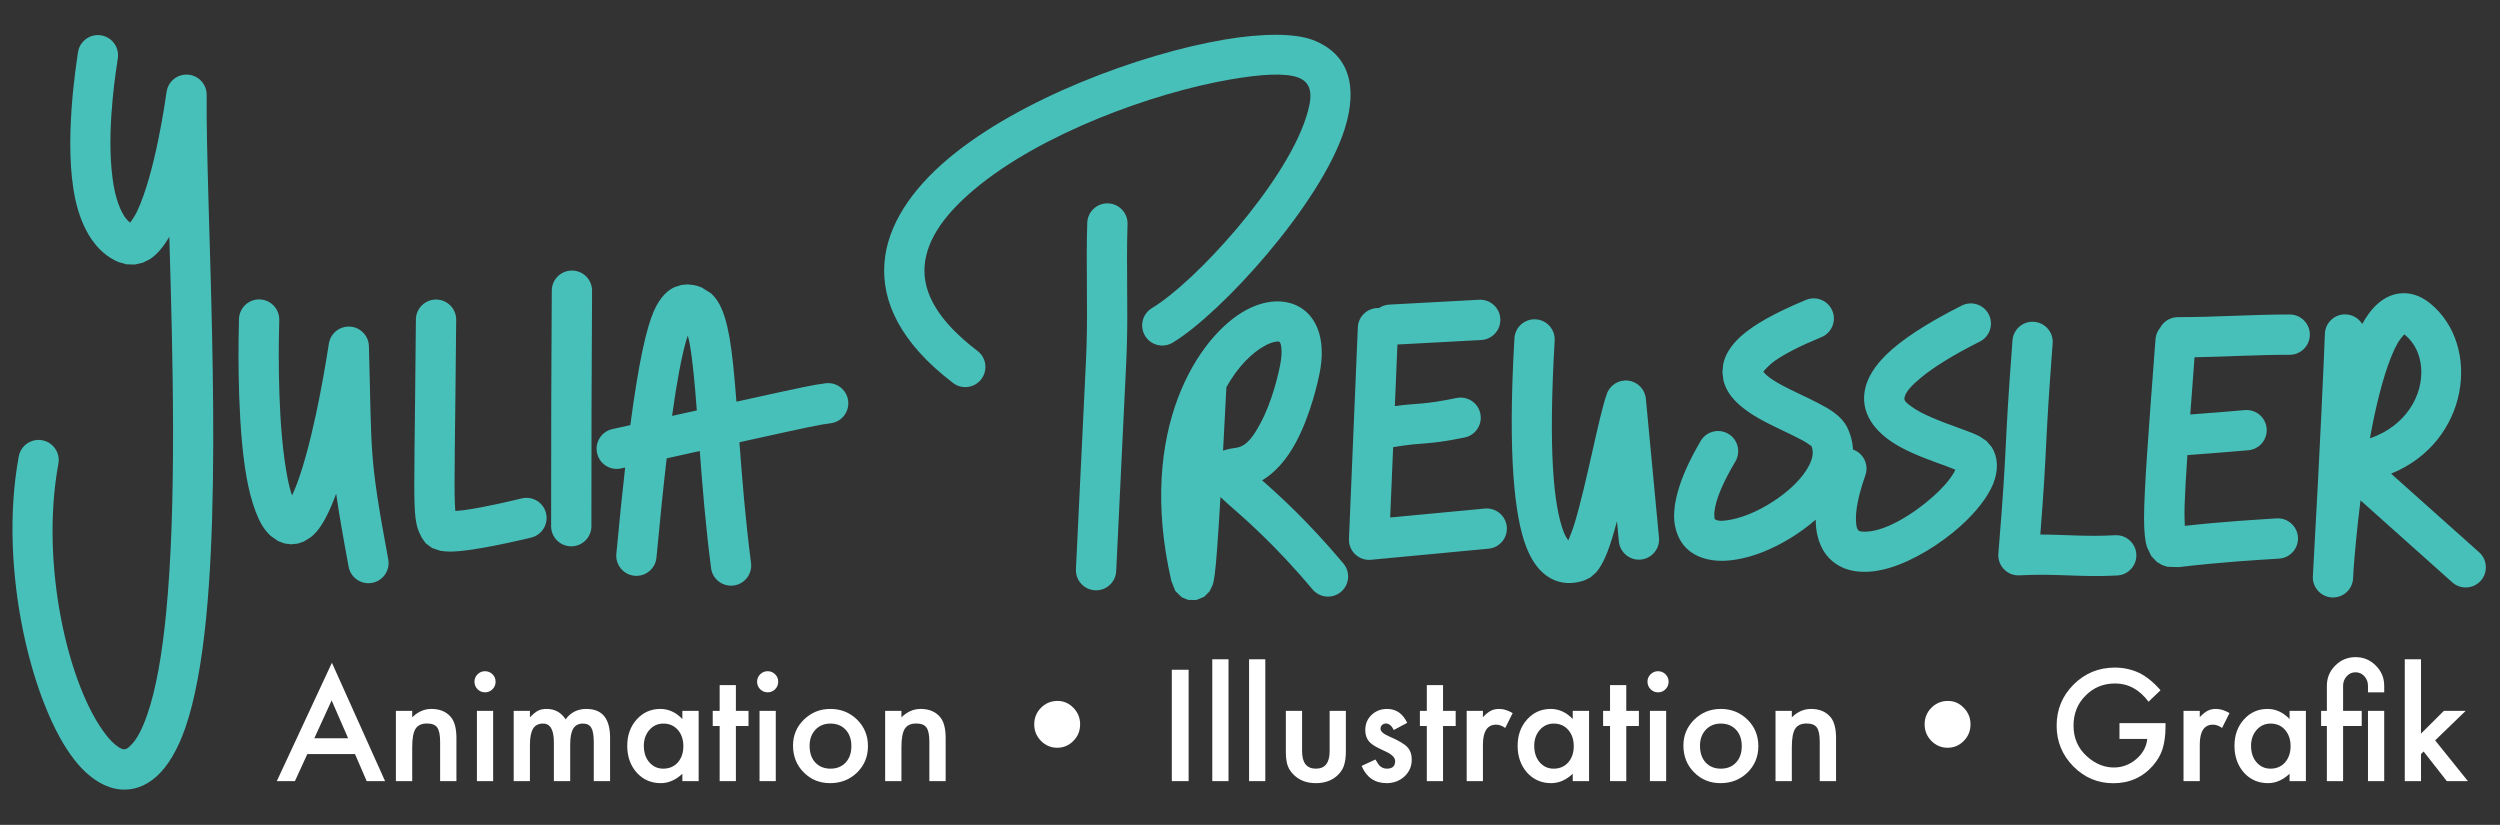 <svg xmlns="http://www.w3.org/2000/svg" xmlns:xlink="http://www.w3.org/1999/xlink" xmlns:serif="http://www.serif.com/" width="100%" height="100%" viewBox="0 0 1182 390" xml:space="preserve" style="fill-rule:evenodd;clip-rule:evenodd;stroke-linejoin:round;stroke-miterlimit:2;"><rect x="0" y="0" width="1182" height="390" fill="#333333" stroke="none"/> <g transform="matrix(0.762,0,0,0.762,36.264,126.89)"> <g transform="matrix(1,0,0,1,-613.227,-1093.26)"> <path d="M670.688,1073.62C666.891,1080.27 662.567,1085.12 658.295,1087.75L654.111,1089.77L649.23,1090.88L644.042,1090.73L639.133,1089.32C625.346,1083.51 616.454,1069.14 612.396,1050.49C604.87,1015.9 613.084,966.048 613.994,959.336C614.921,952.5 621.223,947.702 628.06,948.628C634.896,949.555 639.694,955.858 638.768,962.694C638.054,967.96 632.159,1002.23 634.854,1031.85C635.66,1040.7 637.201,1049.12 640.151,1055.93C641.744,1059.61 643.652,1062.82 646.394,1064.87C647.598,1063.22 649.437,1060.55 650.557,1058.2C661.84,1034.52 668.238,989.012 668.989,983.75C669.92,977.236 675.741,972.559 682.303,973.053C688.864,973.548 693.919,979.044 693.863,985.624C693.288,1053.49 703.579,1208.48 693.53,1310.2C690.84,1337.43 686.659,1360.97 680.608,1378.38C675.914,1391.88 669.878,1402.02 662.968,1408.31C655.781,1414.85 648.144,1417.17 640.57,1416.58C631.162,1415.84 621.016,1409.87 611.956,1398.39C585.673,1365.09 564.314,1279.96 577.285,1209.92C578.541,1203.14 585.068,1198.65 591.852,1199.9C598.636,1201.16 603.123,1207.69 601.867,1214.47C590.291,1276.98 608.123,1353.18 631.579,1382.9C633.911,1385.85 636.253,1388.27 638.67,1389.94C640.082,1390.91 641.4,1391.71 642.809,1391.66C643.991,1391.62 645.016,1390.84 646.141,1389.82C650.606,1385.75 653.961,1378.9 656.994,1370.17C662.532,1354.24 666.189,1332.66 668.651,1307.75C675.391,1239.52 672.864,1147.16 670.688,1073.62ZM746.846,1234.12C748.594,1230.49 750.258,1226.12 751.859,1221.32C761.877,1191.27 768.876,1145.25 769.683,1139.98C770.662,1133.59 776.356,1129 782.811,1129.39C789.267,1129.79 794.351,1135.05 794.534,1141.52C796.443,1208.96 794.344,1208.19 806.532,1273.82C807.792,1280.61 803.308,1287.13 796.525,1288.39C789.742,1289.65 783.212,1285.17 781.953,1278.39C778.268,1258.55 775.847,1244.6 774.215,1233.04C770.395,1243.53 766.127,1252.02 761.903,1256.78C760.806,1258.02 759.69,1259.08 758.576,1259.97L754.199,1262.72L750.527,1264L746.372,1264.47L742.141,1263.93L738.297,1262.5L733.668,1259.31C732.508,1258.27 731.329,1257 730.162,1255.48C724.333,1247.86 719.895,1233.03 717.427,1215.43C712.42,1179.71 713.725,1131.75 713.924,1124.67C714.117,1117.77 719.872,1112.33 726.768,1112.52C733.665,1112.71 739.107,1118.47 738.914,1125.37C738.725,1132.12 737.408,1177.88 742.185,1211.96C743.392,1220.57 744.747,1228.38 746.846,1234.12ZM848.144,1243.76C849.855,1243.65 851.817,1243.49 853.551,1243.26C867.759,1241.35 886.51,1236.65 889.429,1235.96C896.145,1234.38 902.88,1238.55 904.46,1245.27C906.04,1251.98 901.871,1258.72 895.155,1260.3C891.089,1261.26 858.983,1269.09 844.679,1268.98C842.362,1268.96 840.351,1268.77 838.721,1268.44L833.782,1266.78L829.784,1263.84L827.298,1260.34C824.808,1255.36 823.348,1252.34 822.878,1240.14C822.35,1226.43 823.062,1197.34 823.691,1124.98C823.751,1118.08 829.401,1112.53 836.299,1112.59C843.198,1112.65 848.75,1118.3 848.69,1125.2C848.067,1196.82 847.337,1225.61 847.859,1239.17C847.933,1241.1 848.02,1242.57 848.144,1243.76ZM907.998,1107.05C908.03,1100.15 913.656,1094.58 920.555,1094.61C927.454,1094.64 933.029,1100.26 932.998,1107.16C932.677,1177.76 932.587,1176.46 932.587,1253.22C932.587,1260.12 926.986,1265.72 920.087,1265.72C913.188,1265.72 907.587,1260.12 907.587,1253.22C907.587,1176.4 907.677,1177.7 907.998,1107.05ZM953.526,1216.82L951.003,1217.38C944.267,1218.87 937.589,1214.61 936.101,1207.87C934.613,1201.13 938.873,1194.46 945.61,1192.97L956.742,1190.51C961.966,1150.94 966.755,1130.26 971.283,1119.9C975.376,1110.53 980.281,1106.64 984.384,1104.82L988.452,1103.54L992.402,1103.2L996.463,1103.68C997.956,1104 999.472,1104.49 1001,1105.1L1006.78,1108.73C1008.69,1110.44 1010.5,1112.72 1012.09,1115.65C1014.58,1120.27 1016.69,1127.15 1018.25,1136.06C1020.07,1146.4 1021.32,1159.99 1022.56,1175.97C1068.02,1165.94 1070.13,1165.61 1077.82,1164.57C1084.65,1163.64 1090.95,1168.44 1091.88,1175.28C1092.8,1182.12 1088,1188.42 1081.16,1189.34C1073.46,1190.38 1071.45,1190.75 1024.42,1201.14C1026.09,1223.62 1028.15,1249.13 1031.63,1276.02C1032.52,1282.86 1027.69,1289.14 1020.84,1290.03C1014,1290.91 1007.73,1286.08 1006.84,1279.24C1003.47,1253.2 1001.46,1228.48 999.835,1206.58L979.295,1211.13C977.281,1228.34 975.179,1248.68 972.956,1272.68C972.32,1279.55 966.227,1284.61 959.357,1283.98C952.488,1283.34 947.427,1277.25 948.063,1270.38C949.938,1250.12 951.757,1232.37 953.526,1216.82ZM997.987,1181.39C996.74,1164.93 995.488,1150.95 993.631,1140.38C993.319,1138.62 992.865,1136.75 992.378,1134.98C992.015,1136.01 991.669,1137.07 991.366,1138.13C988.547,1148.06 985.68,1162.9 982.638,1184.79L997.987,1181.39Z" style="fill:rgb(72,192,186);"></path> </g> <g transform="matrix(1,0,0,1,-613.227,-1093.26)"> <path d="M1692.24,1249.15C1682.56,1257.6 1670.84,1264.74 1659.47,1269.24C1648.17,1273.7 1637.18,1275.53 1628.64,1274.38C1616.13,1272.7 1607.47,1265.79 1604.93,1252.97C1602.86,1242.56 1606.09,1225.36 1620.89,1200.31C1624.4,1194.37 1632.07,1192.4 1638.01,1195.91C1643.95,1199.42 1645.92,1207.09 1642.41,1213.03C1634.35,1226.66 1630.19,1236.8 1629.4,1244.26C1629.26,1245.62 1629.24,1246.82 1629.41,1247.87C1629.49,1248.35 1629.47,1248.81 1629.81,1249.01C1632.2,1250.4 1635.65,1249.89 1639.5,1249.19C1648.87,1247.47 1659.81,1242.32 1669.3,1235.53C1676.94,1230.06 1683.69,1223.53 1687.57,1216.55C1689.98,1212.22 1691.34,1207.75 1689.6,1203.53C1688.79,1202.95 1686,1201 1683.81,1199.83C1675.8,1195.52 1664.98,1191.02 1656.14,1185.88C1648.41,1181.4 1642.08,1176.24 1638.53,1170.82C1636.79,1168.15 1635.59,1165.38 1634.94,1162.53L1634.36,1157.65L1634.85,1152.65C1635.97,1147.29 1639.21,1141.18 1646.38,1134.9C1653.77,1128.43 1666.36,1121 1686.25,1112.81C1692.63,1110.18 1699.94,1113.23 1702.57,1119.61C1705.2,1125.99 1702.15,1133.3 1695.77,1135.93C1682.77,1141.28 1673.39,1146.09 1666.95,1150.55C1663.68,1152.82 1660.73,1156.13 1659.7,1157.34C1660.25,1158 1661.23,1159.11 1662.02,1159.77C1666.93,1163.85 1674.14,1167.32 1681.1,1170.65C1689.82,1174.83 1698.25,1178.79 1703.51,1182.63C1707.5,1185.54 1710.17,1188.7 1711.64,1191.63C1713.91,1196.19 1715.12,1200.89 1715.36,1205.66C1721.87,1207.93 1725.32,1215.06 1723.06,1221.57C1718.63,1234.3 1716.76,1243.74 1717.26,1250.6C1717.43,1252.91 1717.64,1254.72 1718.73,1255.81C1719.45,1256.53 1720.54,1256.55 1721.69,1256.61C1734.2,1257.27 1752.25,1246.28 1765.31,1234.61C1770.82,1229.68 1775.44,1224.55 1778.1,1219.75C1778.36,1219.29 1778.61,1218.71 1778.84,1218.15C1777.17,1217.46 1775.13,1216.64 1773.31,1215.98C1764.73,1212.87 1753.81,1209.07 1744.8,1204.15C1728.64,1195.34 1719.12,1182.43 1723.16,1166.91C1724.72,1160.95 1728.55,1154.08 1736.18,1146.66C1745.04,1138.05 1759.82,1127.93 1782.85,1116.33C1789.01,1113.23 1796.53,1115.71 1799.63,1121.87C1802.74,1128.03 1800.26,1135.55 1794.1,1138.66C1777.31,1147.11 1765.45,1154.51 1757.49,1161.12C1751.77,1165.87 1748.3,1169.59 1747.35,1173.22C1746.71,1175.69 1749.08,1177.04 1751.19,1178.66C1754.75,1181.39 1759.3,1183.65 1763.99,1185.68C1775.74,1190.78 1788.35,1194.46 1794.06,1197.56L1798.26,1200.4L1801.57,1204.29C1805.29,1210.48 1805.83,1218.37 1802.27,1227.11C1798.97,1235.18 1791.63,1244.62 1781.97,1253.25C1769.42,1264.47 1753.04,1274.47 1738.65,1278.92C1726.27,1282.75 1715.01,1282.35 1707.01,1277.95C1700.49,1274.37 1695.4,1268.33 1693.24,1258.7C1692.62,1255.94 1692.26,1252.77 1692.24,1249.15ZM1240.25,1065C1240.47,1058.11 1246.26,1052.69 1253.15,1052.92C1260.05,1053.15 1265.46,1058.93 1265.24,1065.82C1264.39,1091.47 1265.62,1117.16 1264.78,1142.81C1264.42,1153.88 1264.29,1153.05 1258.2,1281.11C1257.87,1288 1252.01,1293.33 1245.12,1293C1238.23,1292.67 1232.9,1286.81 1233.22,1279.92C1239.31,1152.2 1239.43,1153.03 1239.79,1141.99C1240.64,1116.34 1239.41,1090.65 1240.25,1065ZM1172.14,1144.47C1177.63,1148.65 1178.69,1156.5 1174.51,1161.99C1170.33,1167.48 1162.48,1168.54 1156.99,1164.36C1123.99,1139.21 1112.69,1113.65 1114.39,1090.11C1116.06,1066.87 1130.96,1044.5 1154.23,1024.99C1198.42,987.929 1272.98,960.285 1325,951.366C1349.41,947.182 1369.27,947.423 1380.02,951.476C1402.83,960.08 1408.34,980.551 1399.88,1007.07C1385.06,1053.46 1323.34,1121.26 1293.25,1139.35C1287.34,1142.9 1279.65,1140.99 1276.1,1135.08C1272.54,1129.16 1274.46,1121.48 1280.37,1117.92C1307.33,1101.71 1362.78,1041.05 1376.06,999.47C1379.66,988.203 1380.89,978.523 1371.2,974.868C1363,971.775 1347.85,972.814 1329.23,976.007C1280.85,984.3 1211.39,1009.68 1170.3,1044.14C1152.95,1058.69 1140.57,1074.57 1139.32,1091.9C1138.1,1108.94 1148.25,1126.27 1172.14,1144.47ZM1348.77,1224.79C1359.99,1234.66 1377.45,1250.5 1399.19,1276.38C1403.62,1281.66 1402.94,1289.55 1397.65,1293.99C1392.37,1298.43 1384.48,1297.74 1380.04,1292.46C1356.15,1264.01 1337.67,1248.33 1327.51,1239.38C1325.77,1237.86 1324.24,1236.45 1322.9,1235.17C1321.32,1262.18 1320.21,1276.76 1319.29,1283.56C1318.9,1286.46 1318.46,1288.4 1318.1,1289.57L1316.15,1293.65L1312.78,1297.03L1307.88,1299.05L1302.82,1298.95L1298.87,1297.33L1294.89,1293.43L1292.44,1287.23C1270.65,1192.83 1309.7,1134.63 1339.06,1118.99C1353.48,1111.31 1366.75,1112.57 1375.24,1119.48C1382.96,1125.76 1388.5,1138.44 1384.32,1158.77C1383.57,1162.42 1379.03,1184.09 1369.47,1201.67C1364.13,1211.51 1357.1,1219.84 1348.77,1224.79ZM1324.51,1206.36C1326.43,1205.68 1329.11,1205.04 1332.65,1204.57C1339.42,1203.66 1343.69,1196.76 1347.51,1189.73C1355.52,1175 1359.2,1156.79 1359.83,1153.72C1360.68,1149.61 1360.99,1146.08 1360.71,1143.12C1360.54,1141.24 1360.46,1139.68 1359.46,1138.87C1358.85,1138.37 1357.97,1138.65 1357.03,1138.8C1355.08,1139.09 1352.99,1139.9 1350.81,1141.06C1342.47,1145.5 1333.72,1154.24 1326.56,1166.95C1326.56,1167.19 1326.56,1167.43 1326.54,1167.68C1325.8,1182.13 1325.13,1194.98 1324.51,1206.36ZM1430.04,1204.18L1428.2,1247.83L1486.93,1242.29C1493.8,1241.64 1499.9,1246.69 1500.55,1253.56C1501.2,1260.43 1496.15,1266.53 1489.28,1267.18L1416.29,1274.06C1412.69,1274.4 1409.13,1273.17 1406.51,1270.68C1403.89,1268.2 1402.48,1264.7 1402.63,1261.1L1408.13,1129.85C1408.42,1122.96 1414.25,1117.6 1421.14,1117.89L1421.24,1117.89C1423.07,1116.65 1425.24,1115.87 1427.6,1115.74L1483.38,1112.73C1490.27,1112.36 1496.17,1117.65 1496.54,1124.54C1496.91,1131.43 1491.62,1137.32 1484.73,1137.7L1432.7,1140.5L1431.1,1178.72C1445.49,1176.69 1448.08,1178.1 1469.38,1173.69C1476.14,1172.29 1482.76,1176.64 1484.15,1183.39C1485.55,1190.15 1481.2,1196.77 1474.45,1198.17C1450.36,1203.15 1449.95,1200.81 1430.04,1204.18ZM1538.7,1262.08C1539.84,1259.38 1541.42,1255.41 1542.48,1251.96C1550.11,1226.91 1557.6,1185.16 1562.64,1171.1C1564.61,1165.58 1570.15,1162.18 1575.96,1162.91C1581.77,1163.64 1586.3,1168.3 1586.85,1174.13L1594.99,1260.31C1595.64,1267.17 1590.59,1273.28 1583.72,1273.93C1576.86,1274.58 1570.75,1269.53 1570.1,1262.66L1568.92,1250.11C1566.9,1257.72 1564.85,1264.53 1562.81,1269.7C1560.6,1275.32 1558.16,1279.46 1555.99,1281.89L1552.49,1284.97L1548.9,1286.77C1543.84,1288.54 1537.09,1289.63 1530.05,1286.67C1524.32,1284.25 1517.51,1278.86 1512.47,1265.64C1505.73,1247.94 1500.92,1211.15 1505.31,1136.62C1505.71,1129.74 1511.63,1124.47 1518.52,1124.88C1525.41,1125.28 1530.67,1131.2 1530.27,1138.09C1526.24,1206.6 1529.63,1240.47 1535.83,1256.74C1536.61,1258.78 1537.81,1260.76 1538.7,1262.08ZM1814.33,1137.93C1814.85,1131.05 1820.86,1125.89 1827.74,1126.41C1834.62,1126.94 1839.78,1132.95 1839.25,1139.83C1834.06,1208.17 1836.16,1200.34 1831.6,1258.4C1847.26,1258.46 1860.07,1259.82 1878,1258.84C1884.89,1258.46 1890.79,1263.74 1891.17,1270.63C1891.55,1277.52 1886.26,1283.42 1879.37,1283.8C1856.33,1285.06 1841.75,1282.46 1818.71,1283.72C1815.1,1283.92 1811.59,1282.55 1809.07,1279.96C1806.55,1277.37 1805.27,1273.82 1805.57,1270.22C1811.59,1196.83 1808.76,1211.19 1814.33,1137.93ZM1922.84,1209.12C1921.97,1222.04 1921.4,1232.11 1921.13,1239.94C1920.96,1244.97 1921.08,1249.61 1921.24,1253.02C1946.63,1250.22 1965.69,1249.22 1978.15,1248.39C1985.04,1247.94 1990.99,1253.16 1991.45,1260.04C1991.9,1266.93 1986.68,1272.88 1979.8,1273.34C1966.54,1274.21 1945.66,1275.29 1917.48,1278.61L1910.54,1278.42L1907.23,1277.36L1903.9,1275.38L1900.43,1271.73L1897.71,1266.01C1896.66,1262.56 1895.92,1256.91 1895.96,1247.73C1896.04,1230.55 1898.46,1198.04 1903.07,1137.18C1903.28,1134.47 1904.33,1132.03 1905.96,1130.1C1908.07,1126.18 1912.21,1123.52 1916.97,1123.52C1941.24,1123.52 1962.06,1121.87 1986.33,1121.87C1993.23,1121.87 1998.83,1127.47 1998.83,1134.37C1998.83,1141.27 1993.23,1146.87 1986.33,1146.87C1965.56,1146.87 1947.33,1148.07 1927.29,1148.42C1926.29,1161.66 1925.4,1173.44 1924.63,1183.91C1936.55,1183.01 1948.73,1182.08 1958.45,1181.2C1965.32,1180.58 1971.4,1185.65 1972.02,1192.52C1972.64,1199.39 1967.57,1205.48 1960.7,1206.1C1949.87,1207.08 1936.02,1208.12 1922.84,1209.12ZM2000.91,1280.46C2005.41,1200.24 2007.56,1149.47 2008.17,1133.8C2008.44,1126.91 2014.25,1121.53 2021.14,1121.8C2025.48,1121.97 2029.21,1124.33 2031.32,1127.77C2033.81,1123.31 2036.46,1119.63 2039.17,1116.87C2044.01,1111.95 2049.35,1109.37 2054.78,1108.79C2060.66,1108.17 2067.1,1109.72 2073.71,1115.16C2105.27,1141.15 2097.76,1200.95 2049.25,1220.63L2103.88,1269.42C2109.02,1274.02 2109.47,1281.93 2104.87,1287.07C2100.28,1292.22 2092.37,1292.66 2087.22,1288.07L2030.27,1237.2C2027.94,1255.78 2026.56,1271.7 2025.98,1279.94L2025.66,1285.65C2025.28,1292.47 2019.49,1297.72 2012.66,1297.44C2005.84,1297.15 2000.5,1291.44 2000.69,1284.62C2000.71,1283.83 2000.78,1282.42 2000.91,1280.46ZM2036.1,1198.7C2058.24,1191.2 2069.28,1172.11 2067.89,1154.79C2067.27,1146.94 2064.01,1139.56 2057.81,1134.46C2057.7,1134.37 2057.57,1134.27 2057.43,1134.17C2056.44,1135.27 2054.48,1137.55 2053.32,1139.61C2051.93,1142.05 2050.62,1144.87 2049.37,1147.97C2043.93,1161.43 2039.55,1179.78 2036.1,1198.7Z" style="fill:rgb(72,192,186);"></path> </g> <g transform="matrix(1,0,0,1,-620.434,-1176.83)"> <path d="M793.111,1478.19L763.525,1478.19L755.826,1494.98L744.592,1494.98L778.788,1421.53L811.775,1494.98L800.362,1494.98L793.111,1478.19ZM788.858,1468.39L778.609,1444.89L767.866,1468.39L788.858,1468.39Z" style="fill:white;fill-rule:nonzero;"></path> <path d="M818.489,1451.38L828.605,1451.38L828.605,1455.41C832.126,1451.92 836.094,1450.18 840.51,1450.18C845.583,1450.18 849.537,1451.77 852.372,1454.96C854.818,1457.68 856.042,1462.11 856.042,1468.26L856.042,1494.98L845.926,1494.98L845.926,1470.63C845.926,1466.33 845.33,1463.37 844.136,1461.72C842.972,1460.05 840.854,1459.22 837.78,1459.22C834.438,1459.22 832.066,1460.32 830.663,1462.53C829.291,1464.71 828.605,1468.51 828.605,1473.94L828.605,1494.98L818.489,1494.98L818.489,1451.38Z" style="fill:white;fill-rule:nonzero;"></path> <path d="M878.824,1451.38L878.824,1494.98L868.753,1494.98L868.753,1451.38L878.824,1451.38ZM867.232,1433.26C867.232,1431.5 867.873,1429.97 869.156,1428.69C870.439,1427.41 871.976,1426.77 873.767,1426.77C875.587,1426.77 877.138,1427.41 878.421,1428.69C879.705,1429.94 880.346,1431.48 880.346,1433.3C880.346,1435.12 879.705,1436.67 878.421,1437.96C877.168,1439.24 875.631,1439.88 873.811,1439.88C871.991,1439.88 870.439,1439.24 869.156,1437.96C867.873,1436.67 867.232,1435.11 867.232,1433.26Z" style="fill:white;fill-rule:nonzero;"></path> <path d="M891.581,1451.38L901.651,1451.38L901.651,1455.41C903.591,1453.38 905.247,1452.01 906.62,1451.3C908.082,1450.55 909.917,1450.18 912.125,1450.18C917.049,1450.18 920.943,1452.32 923.807,1456.62C926.97,1452.32 931.252,1450.18 936.653,1450.18C946.47,1450.18 951.379,1456.13 951.379,1468.04L951.379,1494.98L941.263,1494.98L941.263,1470.77C941.263,1466.59 940.756,1463.63 939.741,1461.9C938.697,1460.14 936.981,1459.26 934.594,1459.26C931.819,1459.26 929.797,1460.31 928.529,1462.39C927.261,1464.48 926.627,1467.84 926.627,1472.47L926.627,1494.98L916.511,1494.98L916.511,1470.9C916.511,1463.14 914.274,1459.26 909.798,1459.26C906.963,1459.26 904.896,1460.32 903.598,1462.44C902.3,1464.56 901.651,1467.9 901.651,1472.47L901.651,1494.98L891.581,1494.98L891.581,1451.38Z" style="fill:white;fill-rule:nonzero;"></path> <path d="M996.227,1451.38L1006.34,1451.38L1006.34,1494.98L996.227,1494.98L996.227,1490.41C992.08,1494.29 987.619,1496.23 982.844,1496.23C976.817,1496.23 971.834,1494.05 967.895,1489.7C963.986,1485.25 962.031,1479.7 962.031,1473.05C962.031,1466.51 963.986,1461.07 967.895,1456.71C971.804,1452.35 976.698,1450.18 982.576,1450.18C987.649,1450.18 992.199,1452.26 996.227,1456.44L996.227,1451.38ZM972.326,1473.05C972.326,1477.23 973.445,1480.63 975.683,1483.25C977.981,1485.91 980.875,1487.24 984.366,1487.24C988.096,1487.24 991.11,1485.95 993.408,1483.39C995.705,1480.73 996.854,1477.36 996.854,1473.27C996.854,1469.18 995.705,1465.81 993.408,1463.16C991.11,1460.56 988.126,1459.26 984.456,1459.26C980.994,1459.26 978.1,1460.58 975.773,1463.2C973.475,1465.86 972.326,1469.14 972.326,1473.05Z" style="fill:white;fill-rule:nonzero;"></path> <path d="M1029.44,1460.78L1029.44,1494.98L1019.37,1494.98L1019.37,1460.78L1015.07,1460.78L1015.07,1451.38L1019.37,1451.38L1019.37,1435.4L1029.44,1435.4L1029.44,1451.38L1037.27,1451.38L1037.27,1460.78L1029.44,1460.78Z" style="fill:white;fill-rule:nonzero;"></path> <path d="M1054.19,1451.38L1054.19,1494.98L1044.12,1494.98L1044.12,1451.38L1054.19,1451.38ZM1042.6,1433.26C1042.6,1431.5 1043.24,1429.97 1044.52,1428.69C1045.81,1427.41 1047.34,1426.77 1049.13,1426.77C1050.95,1426.77 1052.51,1427.41 1053.79,1428.69C1055.07,1429.94 1055.71,1431.48 1055.71,1433.3C1055.71,1435.12 1055.07,1436.67 1053.79,1437.96C1052.53,1439.24 1051,1439.88 1049.18,1439.88C1047.36,1439.88 1045.81,1439.24 1044.52,1437.96C1043.24,1436.67 1042.6,1435.11 1042.6,1433.26Z" style="fill:white;fill-rule:nonzero;"></path> <path d="M1064.89,1472.87C1064.89,1466.57 1067.14,1461.22 1071.65,1456.8C1076.15,1452.38 1081.64,1450.18 1088.12,1450.18C1094.62,1450.18 1100.14,1452.4 1104.68,1456.85C1109.15,1461.29 1111.39,1466.75 1111.39,1473.23C1111.39,1479.76 1109.14,1485.24 1104.63,1489.65C1100.1,1494.04 1094.53,1496.23 1087.94,1496.23C1081.4,1496.23 1075.93,1494 1071.51,1489.52C1067.1,1485.1 1064.89,1479.55 1064.89,1472.87ZM1075.18,1473.05C1075.18,1477.4 1076.35,1480.85 1078.67,1483.39C1081.06,1485.95 1084.21,1487.24 1088.12,1487.24C1092.06,1487.24 1095.2,1485.97 1097.56,1483.43C1099.92,1480.89 1101.1,1477.51 1101.1,1473.27C1101.1,1469.03 1099.92,1465.65 1097.56,1463.11C1095.17,1460.55 1092.03,1459.26 1088.12,1459.26C1084.27,1459.26 1081.15,1460.55 1078.76,1463.11C1076.38,1465.68 1075.18,1468.99 1075.18,1473.05Z" style="fill:white;fill-rule:nonzero;"></path> <path d="M1122.05,1451.38L1132.16,1451.38L1132.16,1455.41C1135.68,1451.92 1139.65,1450.18 1144.07,1450.18C1149.14,1450.18 1153.09,1451.77 1155.93,1454.96C1158.38,1457.68 1159.6,1462.11 1159.6,1468.26L1159.6,1494.98L1149.48,1494.98L1149.48,1470.63C1149.48,1466.33 1148.89,1463.37 1147.69,1461.72C1146.53,1460.05 1144.41,1459.22 1141.34,1459.22C1137.99,1459.22 1135.62,1460.32 1134.22,1462.53C1132.85,1464.71 1132.16,1468.51 1132.16,1473.94L1132.16,1494.98L1122.05,1494.98L1122.05,1451.38Z" style="fill:white;fill-rule:nonzero;"></path> <path d="M1229.02,1445.21C1232.84,1445.21 1236.12,1446.64 1238.87,1449.5C1241.64,1452.34 1243.03,1455.74 1243.03,1459.71C1243.03,1463.77 1241.64,1467.2 1238.87,1470C1236.09,1472.84 1232.74,1474.26 1228.8,1474.26C1224.92,1474.26 1221.56,1472.84 1218.73,1470C1215.95,1467.14 1214.56,1463.72 1214.56,1459.75C1214.56,1455.7 1215.96,1452.26 1218.77,1449.46C1221.61,1446.62 1225.02,1445.21 1229.02,1445.21Z" style="fill:white;fill-rule:nonzero;"></path> <rect x="1299.92" y="1425.87" width="10.429" height="69.108" style="fill:white;fill-rule:nonzero;"></rect> <rect x="1325.03" y="1419.38" width="10.071" height="75.598" style="fill:white;fill-rule:nonzero;"></rect> <rect x="1347.86" y="1419.38" width="10.071" height="75.598" style="fill:white;fill-rule:nonzero;"></rect> <path d="M1380.75,1451.38L1380.75,1476.4C1380.75,1483.63 1383.6,1487.24 1389.3,1487.24C1395,1487.24 1397.85,1483.63 1397.85,1476.4L1397.85,1451.38L1407.92,1451.38L1407.92,1476.63C1407.92,1480.12 1407.49,1483.13 1406.62,1485.67C1405.79,1487.94 1404.34,1489.98 1402.28,1491.8C1398.88,1494.76 1394.55,1496.23 1389.3,1496.23C1384.08,1496.23 1379.77,1494.76 1376.37,1491.8C1374.28,1489.98 1372.8,1487.94 1371.93,1485.67C1371.1,1483.64 1370.68,1480.63 1370.68,1476.63L1370.68,1451.38L1380.75,1451.38Z" style="fill:white;fill-rule:nonzero;"></path> <path d="M1445.97,1458.81L1437.64,1463.25C1436.33,1460.56 1434.7,1459.22 1432.76,1459.22C1431.84,1459.22 1431.05,1459.52 1430.39,1460.13C1429.73,1460.75 1429.41,1461.53 1429.41,1462.48C1429.41,1464.15 1431.35,1465.81 1435.23,1467.45C1440.57,1469.75 1444.16,1471.87 1446.01,1473.81C1447.86,1475.75 1448.79,1478.36 1448.79,1481.64C1448.79,1485.85 1447.24,1489.37 1444.13,1492.2C1441.12,1494.89 1437.48,1496.23 1433.21,1496.23C1425.9,1496.23 1420.72,1492.67 1417.68,1485.54L1426.27,1481.55C1427.47,1483.64 1428.38,1484.97 1429,1485.54C1430.23,1486.67 1431.69,1487.24 1433.39,1487.24C1436.79,1487.24 1438.49,1485.68 1438.49,1482.58C1438.49,1480.79 1437.18,1479.12 1434.55,1477.57C1433.54,1477.06 1432.52,1476.57 1431.51,1476.09C1430.5,1475.61 1429.47,1475.12 1428.42,1474.61C1425.5,1473.18 1423.44,1471.75 1422.25,1470.32C1420.72,1468.5 1419.96,1466.15 1419.96,1463.29C1419.96,1459.5 1421.26,1456.37 1423.86,1453.89C1426.51,1451.41 1429.73,1450.18 1433.52,1450.18C1439.1,1450.18 1443.25,1453.06 1445.97,1458.81Z" style="fill:white;fill-rule:nonzero;"></path> <path d="M1468.21,1460.78L1468.21,1494.98L1458.14,1494.98L1458.14,1460.78L1453.85,1460.78L1453.85,1451.38L1458.14,1451.38L1458.14,1435.4L1468.21,1435.4L1468.21,1451.38L1476.05,1451.38L1476.05,1460.78L1468.21,1460.78Z" style="fill:white;fill-rule:nonzero;"></path> <path d="M1482.89,1451.38L1492.96,1451.38L1492.96,1455.28C1494.81,1453.34 1496.45,1452.01 1497.89,1451.3C1499.35,1450.55 1501.08,1450.18 1503.08,1450.18C1505.74,1450.18 1508.51,1451.04 1511.4,1452.77L1506.8,1461.99C1504.88,1460.62 1503.02,1459.93 1501.2,1459.93C1495.71,1459.93 1492.96,1464.08 1492.96,1472.38L1492.96,1494.98L1482.89,1494.98L1482.89,1451.38Z" style="fill:white;fill-rule:nonzero;"></path> <path d="M1548.69,1451.38L1558.81,1451.38L1558.81,1494.98L1548.69,1494.98L1548.69,1490.41C1544.54,1494.29 1540.08,1496.23 1535.31,1496.23C1529.28,1496.23 1524.3,1494.05 1520.36,1489.7C1516.45,1485.25 1514.49,1479.7 1514.49,1473.05C1514.49,1466.51 1516.45,1461.07 1520.36,1456.71C1524.27,1452.35 1529.16,1450.18 1535.04,1450.18C1540.11,1450.18 1544.66,1452.26 1548.69,1456.44L1548.69,1451.38ZM1524.79,1473.05C1524.79,1477.23 1525.91,1480.63 1528.14,1483.25C1530.44,1485.91 1533.34,1487.24 1536.83,1487.24C1540.56,1487.24 1543.57,1485.95 1545.87,1483.39C1548.17,1480.73 1549.32,1477.36 1549.32,1473.27C1549.32,1469.18 1548.17,1465.81 1545.87,1463.16C1543.57,1460.56 1540.59,1459.26 1536.92,1459.26C1533.46,1459.26 1530.56,1460.58 1528.23,1463.2C1525.94,1465.86 1524.79,1469.14 1524.79,1473.05Z" style="fill:white;fill-rule:nonzero;"></path> <path d="M1581.9,1460.78L1581.9,1494.98L1571.83,1494.98L1571.83,1460.78L1567.53,1460.78L1567.53,1451.38L1571.83,1451.38L1571.83,1435.4L1581.9,1435.4L1581.9,1451.38L1589.73,1451.38L1589.73,1460.78L1581.9,1460.78Z" style="fill:white;fill-rule:nonzero;"></path> <path d="M1606.65,1451.38L1606.65,1494.98L1596.58,1494.98L1596.58,1451.38L1606.65,1451.38ZM1595.06,1433.26C1595.06,1431.5 1595.7,1429.97 1596.98,1428.69C1598.27,1427.41 1599.8,1426.77 1601.59,1426.77C1603.41,1426.77 1604.97,1427.41 1606.25,1428.69C1607.53,1429.94 1608.17,1431.48 1608.17,1433.3C1608.17,1435.12 1607.53,1436.67 1606.25,1437.96C1605,1439.24 1603.46,1439.88 1601.64,1439.88C1599.82,1439.88 1598.27,1439.24 1596.98,1437.96C1595.7,1436.67 1595.06,1435.11 1595.06,1433.26Z" style="fill:white;fill-rule:nonzero;"></path> <path d="M1617.35,1472.87C1617.35,1466.57 1619.6,1461.22 1624.11,1456.8C1628.61,1452.38 1634.11,1450.18 1640.58,1450.18C1647.09,1450.18 1652.61,1452.4 1657.14,1456.85C1661.62,1461.29 1663.85,1466.75 1663.85,1473.23C1663.85,1479.76 1661.6,1485.24 1657.1,1489.65C1652.56,1494.04 1647,1496.23 1640.4,1496.23C1633.87,1496.23 1628.39,1494 1623.97,1489.52C1619.56,1485.1 1617.35,1479.55 1617.35,1472.87ZM1627.64,1473.05C1627.64,1477.4 1628.81,1480.85 1631.13,1483.39C1633.52,1485.95 1636.67,1487.24 1640.58,1487.24C1644.52,1487.24 1647.67,1485.97 1650.02,1483.43C1652.38,1480.89 1653.56,1477.51 1653.56,1473.27C1653.56,1469.03 1652.38,1465.65 1650.02,1463.11C1647.64,1460.55 1644.49,1459.26 1640.58,1459.26C1636.73,1459.26 1633.61,1460.55 1631.23,1463.11C1628.84,1465.68 1627.64,1468.99 1627.64,1473.05Z" style="fill:white;fill-rule:nonzero;"></path> <path d="M1674.51,1451.38L1684.62,1451.38L1684.62,1455.41C1688.14,1451.92 1692.11,1450.18 1696.53,1450.18C1701.6,1450.18 1705.56,1451.77 1708.39,1454.96C1710.84,1457.68 1712.06,1462.11 1712.06,1468.26L1712.06,1494.98L1701.94,1494.98L1701.94,1470.63C1701.94,1466.33 1701.35,1463.37 1700.15,1461.72C1698.99,1460.05 1696.87,1459.22 1693.8,1459.22C1690.46,1459.22 1688.08,1460.32 1686.68,1462.53C1685.31,1464.71 1684.62,1468.51 1684.62,1473.94L1684.62,1494.98L1674.51,1494.98L1674.51,1451.38Z" style="fill:white;fill-rule:nonzero;"></path> <path d="M1781.48,1445.21C1785.3,1445.21 1788.58,1446.64 1791.33,1449.5C1794.1,1452.34 1795.49,1455.74 1795.49,1459.71C1795.49,1463.77 1794.1,1467.2 1791.33,1470C1788.55,1472.84 1785.2,1474.26 1781.26,1474.26C1777.38,1474.26 1774.02,1472.84 1771.19,1470C1768.41,1467.14 1767.02,1463.72 1767.02,1459.75C1767.02,1455.7 1768.43,1452.26 1771.23,1449.46C1774.07,1446.62 1777.48,1445.21 1781.48,1445.21Z" style="fill:white;fill-rule:nonzero;"></path> <path d="M1887.92,1458.99L1916.48,1458.99L1916.48,1461.28C1916.48,1466.47 1915.86,1471.06 1914.64,1475.06C1913.45,1478.76 1911.43,1482.22 1908.6,1485.45C1902.18,1492.67 1894.02,1496.28 1884.11,1496.28C1874.45,1496.28 1866.17,1492.79 1859.27,1485.8C1852.38,1478.79 1848.93,1470.38 1848.93,1460.56C1848.93,1450.53 1852.44,1442.03 1859.45,1435.05C1866.46,1428.04 1875,1424.53 1885.05,1424.53C1890.45,1424.53 1895.5,1425.63 1900.18,1427.84C1904.66,1430.05 1909.06,1433.63 1913.39,1438.58L1905.96,1445.7C1900.29,1438.15 1893.38,1434.38 1885.23,1434.38C1877.92,1434.38 1871.79,1436.9 1866.84,1441.94C1861.88,1446.89 1859.41,1453.1 1859.41,1460.56C1859.41,1468.26 1862.17,1474.6 1867.69,1479.58C1872.85,1484.21 1878.44,1486.52 1884.47,1486.52C1889.6,1486.52 1894.22,1484.79 1898.3,1481.33C1902.39,1477.84 1904.67,1473.66 1905.15,1468.8L1887.92,1468.8L1887.92,1458.99Z" style="fill:white;fill-rule:nonzero;"></path> <path d="M1927.66,1451.38L1937.74,1451.38L1937.74,1455.28C1939.59,1453.34 1941.23,1452.01 1942.66,1451.3C1944.12,1450.55 1945.85,1450.18 1947.85,1450.18C1950.51,1450.18 1953.28,1451.04 1956.18,1452.77L1951.57,1461.99C1949.66,1460.62 1947.79,1459.93 1945.97,1459.93C1940.48,1459.93 1937.74,1464.08 1937.74,1472.38L1937.74,1494.98L1927.66,1494.98L1927.66,1451.38Z" style="fill:white;fill-rule:nonzero;"></path> <path d="M1993.46,1451.38L2003.58,1451.38L2003.58,1494.98L1993.46,1494.98L1993.46,1490.41C1989.31,1494.29 1984.85,1496.23 1980.08,1496.23C1974.05,1496.23 1969.07,1494.05 1965.13,1489.7C1961.22,1485.25 1959.27,1479.7 1959.27,1473.05C1959.27,1466.51 1961.22,1461.07 1965.13,1456.71C1969.04,1452.35 1973.93,1450.18 1979.81,1450.18C1984.88,1450.18 1989.43,1452.26 1993.46,1456.44L1993.46,1451.38ZM1969.56,1473.05C1969.56,1477.23 1970.68,1480.63 1972.92,1483.25C1975.21,1485.91 1978.11,1487.24 1981.6,1487.24C1985.33,1487.24 1988.34,1485.95 1990.64,1483.39C1992.94,1480.73 1994.09,1477.36 1994.09,1473.27C1994.09,1469.18 1992.94,1465.81 1990.64,1463.16C1988.34,1460.56 1985.36,1459.26 1981.69,1459.26C1978.23,1459.26 1975.33,1460.58 1973.01,1463.2C1970.71,1465.86 1969.56,1469.14 1969.56,1473.05Z" style="fill:white;fill-rule:nonzero;"></path> <path d="M2052.18,1439.88L2042.11,1439.88L2042.11,1435.81C2042.11,1433.6 2041.4,1431.66 2039.97,1429.99C2038.44,1428.29 2036.58,1427.44 2034.37,1427.44C2032.19,1427.44 2030.36,1428.27 2028.87,1429.94C2027.4,1431.59 2026.67,1433.54 2026.67,1435.81L2026.67,1451.38L2038.22,1451.38L2038.22,1460.78L2026.67,1460.78L2026.67,1494.98L2016.6,1494.98L2016.6,1460.78L2013.02,1460.78L2013.02,1451.38L2016.6,1451.38L2016.6,1435.81C2016.6,1430.91 2018.33,1426.74 2021.79,1423.28C2025.28,1419.78 2029.49,1418.04 2034.41,1418.04C2039.31,1418.04 2043.49,1419.78 2046.95,1423.28C2050.44,1426.74 2052.18,1430.91 2052.18,1435.81L2052.18,1439.88ZM2052.18,1494.98L2042.11,1494.98L2042.11,1451.38L2052.18,1451.38L2052.18,1494.98Z" style="fill:white;fill-rule:nonzero;"></path> <path d="M2075.01,1419.38L2075.01,1465.48L2089.2,1451.38L2102.72,1451.38L2083.78,1469.69L2104.11,1494.98L2091.03,1494.98L2076.62,1476.58L2075.01,1478.19L2075.01,1494.98L2064.94,1494.98L2064.94,1419.38L2075.01,1419.38Z" style="fill:white;fill-rule:nonzero;"></path> </g> </g> </svg>